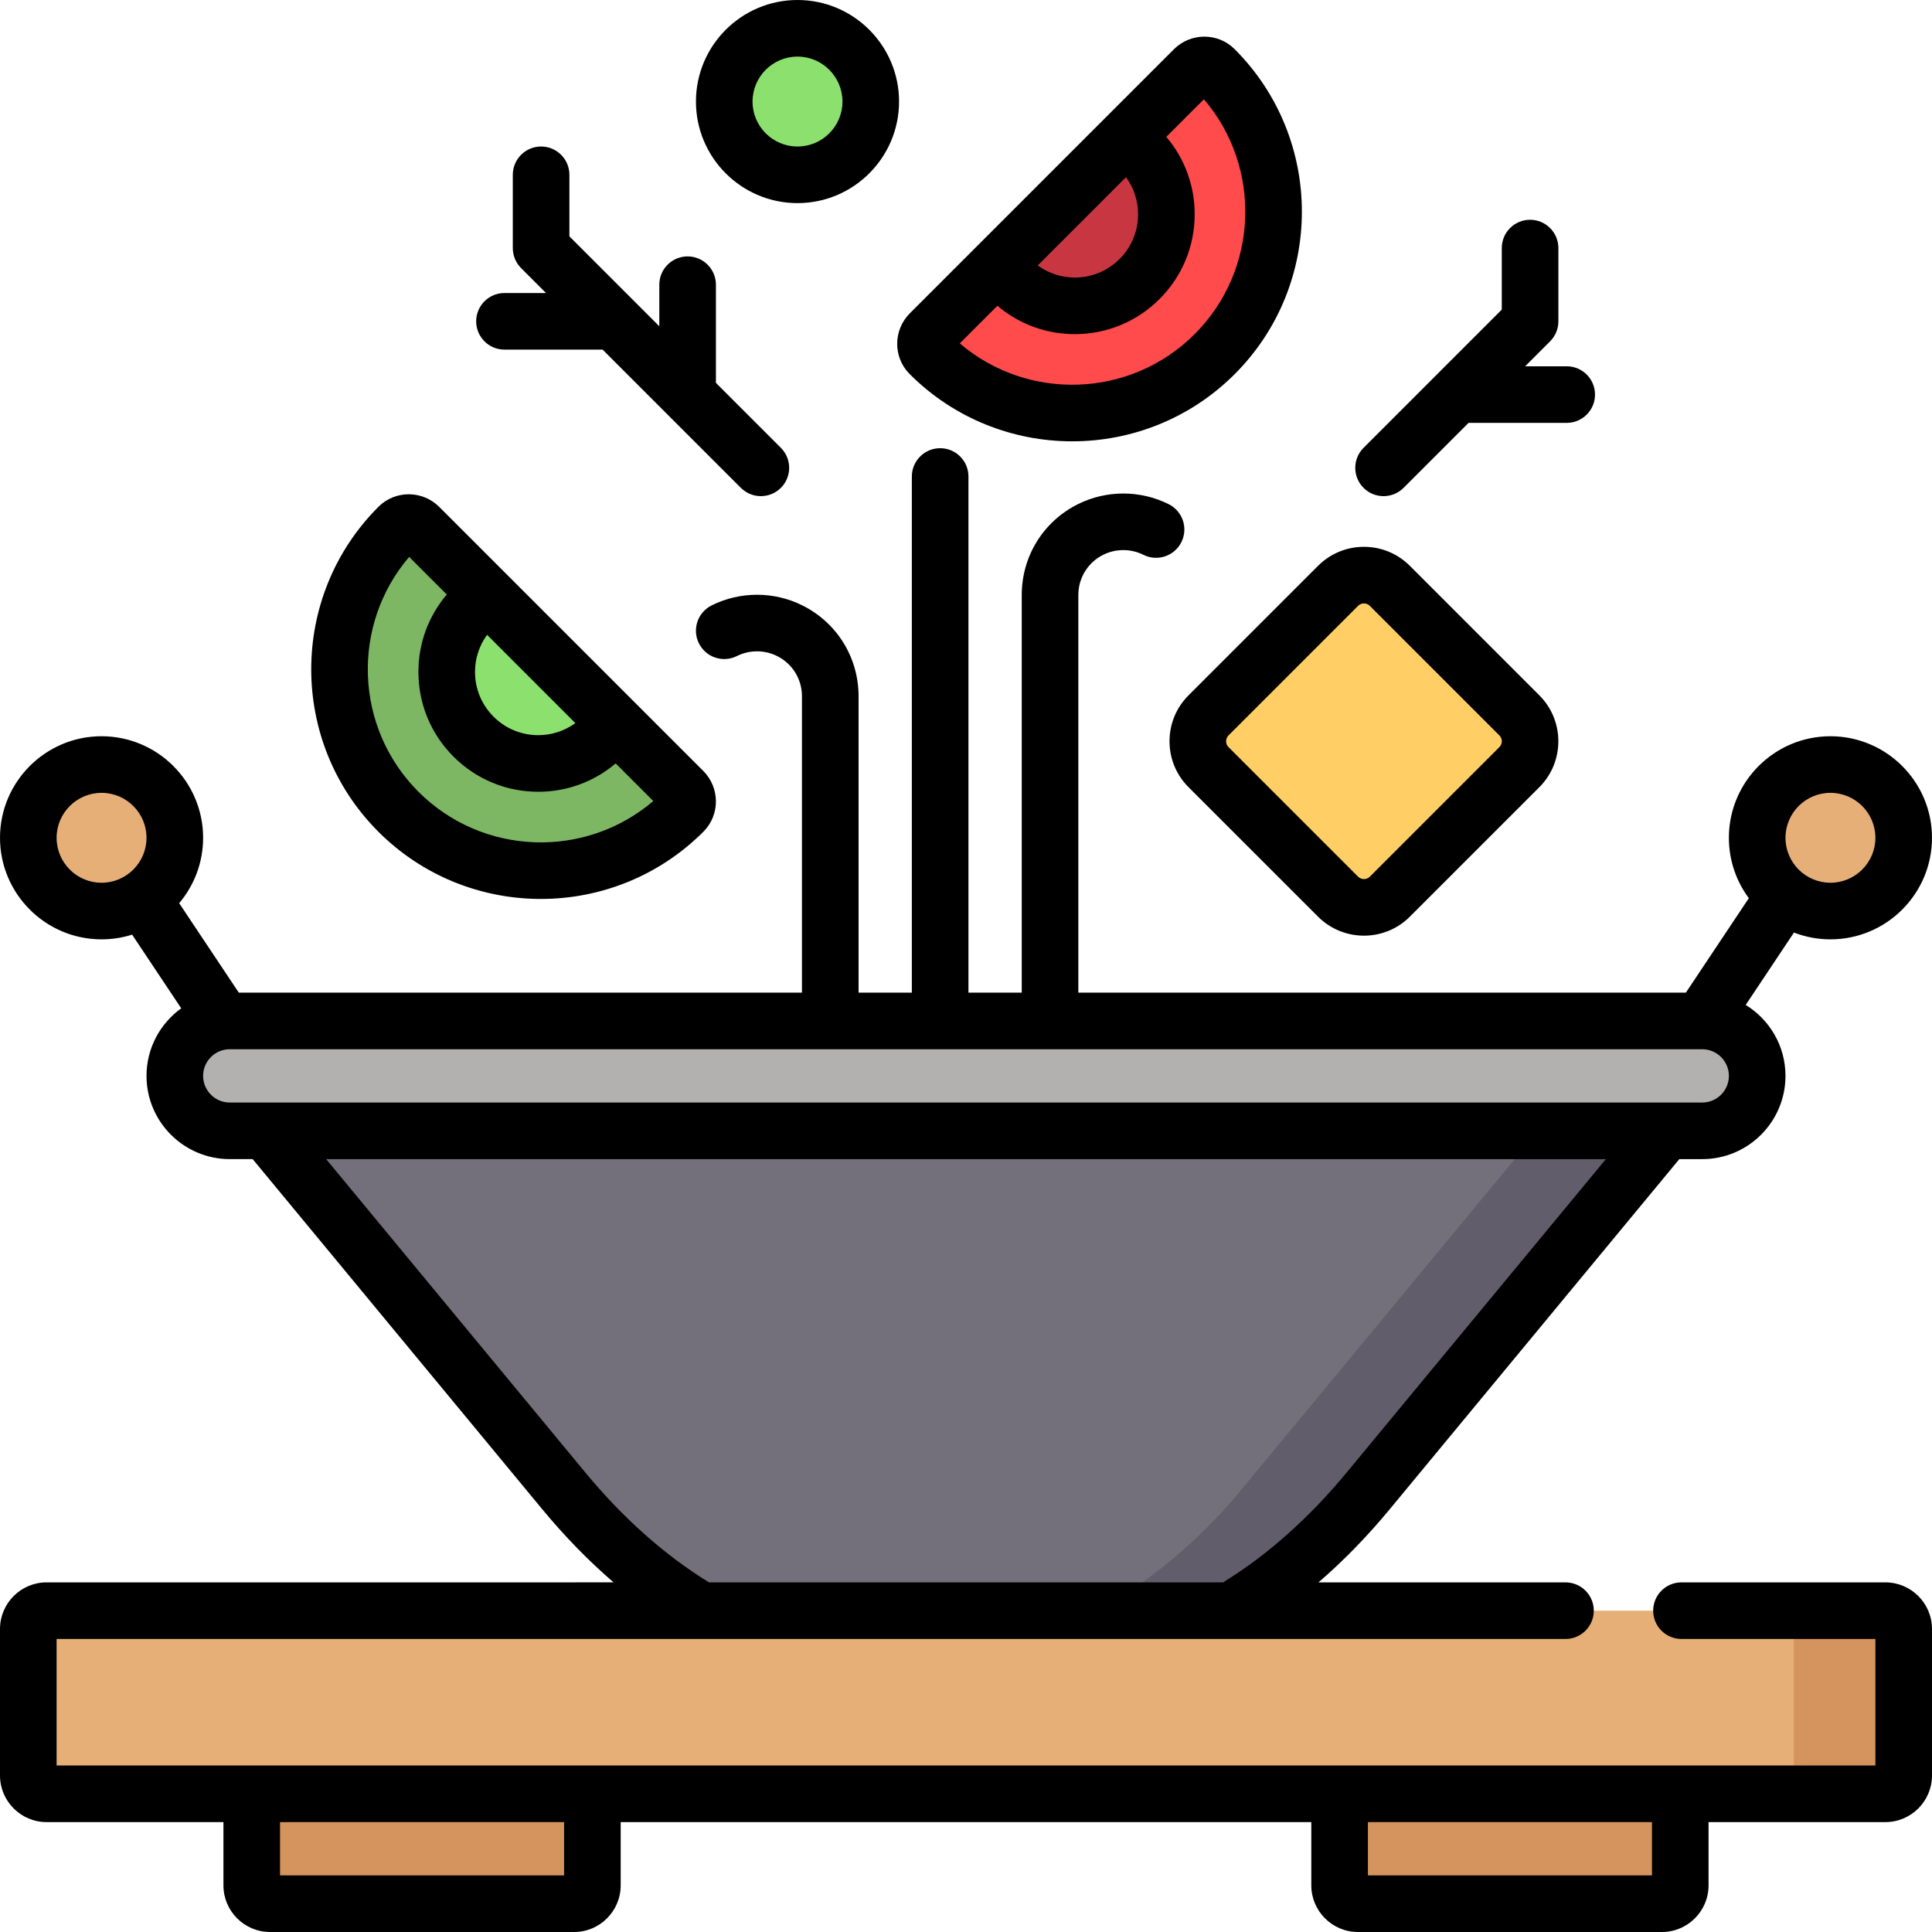 <svg xml:space="preserve" style="enable-background:new 0 0 512.001 512.001;" viewBox="0 0 512.001 512.001" y="0px" x="0px" xmlns:xlink="http://www.w3.org/1999/xlink" xmlns="http://www.w3.org/2000/svg" id="Capa_1" version="1.1">
<path d="M354.598,237.626l-34.32-34.32c-3.791-3.791-3.791-9.937,0-13.728l34.32-34.32
	c3.791-3.791,9.937-3.791,13.728,0l34.32,34.32c3.791,3.791,3.791,9.937,0,13.728l-34.32,34.32
	C364.535,241.416,358.389,241.416,354.598,237.626z" style="fill:#FFCF65;"></path>
<path d="M211.348,46.328c-10.722,0-19.414-8.692-19.414-19.414S200.626,7.5,211.348,7.5
	s19.414,8.692,19.414,19.414S222.07,46.328,211.348,46.328z" style="fill:#8CE16E;"></path>
<path d="M465.672,285.121L465.672,285.121c0,8.041-6.519,14.561-14.561,14.561h-9.604l-78.955,95.459
	c-26.269,31.76-65.336,50.146-106.552,50.146l0,0c-41.216,0-80.283-18.386-106.552-50.146l-78.955-95.459h-9.604
	c-8.042,0-14.561-6.519-14.561-14.561l0,0c0-8.041,6.519-14.561,14.561-14.561h390.223
	C459.153,270.561,465.672,277.08,465.672,285.121z" style="fill:#B2B1B0;"></path>
<path d="M441.507,299.682l-78.955,95.459c-26.269,31.76-65.336,50.146-106.552,50.146l0,0
	c-41.216,0-80.283-18.386-106.552-50.146l-78.955-95.459H441.507z" style="fill:#736F7B;"></path>
<path d="M441.507,299.682l-78.955,95.459c-26.269,31.76-65.336,50.146-106.552,50.146l0,0
	c-5.697,0-11.35-0.364-16.936-1.053c34.832-4.297,66.978-21.723,89.616-49.093l78.955-95.459H441.507z" style="fill:#625D6B;"></path>
<path d="M181.075,209.619c1.508,1.508,1.549,3.969,0.042,5.478c-0.009,0.009-0.018,0.019-0.028,0.028
	c-20.85,20.85-54.653,20.85-75.503,0s-20.85-54.653,0-75.503c0.009-0.009,0.018-0.018,0.028-0.028
	c1.509-1.506,3.97-1.466,5.478,0.042L181.075,209.619z" style="fill:#7DB764;"></path>
<path d="M162.899,191.443c-0.884,1.334-1.913,2.6-3.088,3.776c-9.477,9.477-24.842,9.477-34.32,0
	c-9.477-9.477-9.477-24.842,0-34.32c1.175-1.175,2.442-2.204,3.776-3.088L162.899,191.443z" style="fill:#8CE16E;"></path>
<path d="M316.396,18.359c1.508-1.508,3.969-1.549,5.478-0.042c0.009,0.009,0.018,0.018,0.028,0.028
	c20.85,20.85,20.85,54.653,0,75.503s-54.653,20.85-75.503,0c-0.009-0.009-0.018-0.018-0.028-0.028
	c-1.506-1.509-1.466-3.97,0.042-5.478L316.396,18.359z" style="fill:#FF4B4B;"></path>
<path d="M298.221,36.534c1.334,0.884,2.6,1.913,3.776,3.088c9.477,9.477,9.477,24.842,0,34.32
	s-24.842,9.477-34.32,0c-1.175-1.175-2.204-2.442-3.088-3.776L298.221,36.534z" style="fill:#C83741;"></path>
<path d="M156.988,460.818v38.828c0,2.681-2.173,4.854-4.854,4.854H71.566c-2.681,0-4.854-2.173-4.854-4.854
	v-38.828c0-2.681,2.173-4.854,4.854-4.854h80.568C154.815,455.965,156.988,458.138,156.988,460.818z M440.434,455.965h-80.568
	c-2.681,0-4.854,2.173-4.854,4.854v38.828c0,2.681,2.173,4.854,4.854,4.854h80.568c2.681,0,4.854-2.173,4.854-4.854v-38.828
	C445.287,458.138,443.114,455.965,440.434,455.965z" style="fill:#D5945E;"></path>
<path d="M7.5,222.025c0-10.722,8.692-19.414,19.414-19.414s19.414,8.692,19.414,19.414
	s-8.692,19.414-19.414,19.414S7.5,232.747,7.5,222.025z M485.086,241.439c10.722,0,19.414-8.692,19.414-19.414
	s-8.692-19.414-19.414-19.414s-19.414,8.692-19.414,19.414S474.364,241.439,485.086,241.439z M499.646,426.844H12.354
	c-2.681,0-4.854,2.173-4.854,4.854v38.828c0,2.681,2.173,4.854,4.854,4.854h487.293c2.681,0,4.854-2.173,4.854-4.854v-38.828
	C504.5,429.017,502.327,426.844,499.646,426.844z" style="fill:#E6AF78;"></path>
<path d="M504.5,431.697v38.828c0,2.681-2.173,4.854-4.854,4.854h-29.121c2.681,0,4.854-2.173,4.854-4.854
	v-38.828c0-2.681-2.173-4.854-4.854-4.854h29.121C502.327,426.844,504.5,429.017,504.5,431.697z" style="fill:#D5945E;"></path>
<path d="M309.935,196.442c0,4.597,1.791,8.918,5.04,12.166l34.32,34.321c3.354,3.354,7.761,5.031,12.167,5.031
	s8.813-1.678,12.167-5.031l34.32-34.32c6.708-6.709,6.708-17.624,0-24.335l-34.32-34.318c-3.249-3.25-7.57-5.041-12.167-5.041
	s-8.917,1.79-12.168,5.04l-34.319,34.319C311.725,187.525,309.935,191.846,309.935,196.442z M325.582,194.882l34.319-34.319
	c0.534-0.535,1.144-0.647,1.561-0.647s1.025,0.112,1.56,0.647l34.32,34.318c0.86,0.86,0.86,2.261,0,3.121l-34.32,34.32
	c-0.859,0.862-2.261,0.86-3.12,0.001l-34.32-34.321c-0.534-0.534-0.646-1.143-0.646-1.56S325.047,195.416,325.582,194.882z
	 M211.348,53.828c14.84,0,26.914-12.073,26.914-26.914S226.188,0,211.348,0s-26.914,12.073-26.914,26.914
	S196.507,53.828,211.348,53.828z M211.348,15c6.569,0,11.914,5.345,11.914,11.914s-5.345,11.914-11.914,11.914
	s-11.914-5.345-11.914-11.914S204.778,15,211.348,15z M499.646,419.344H445.61c-4.143,0-7.5,3.357-7.5,7.5s3.357,7.5,7.5,7.5H497
	v33.535H15v-33.535h399.872c4.143,0,7.5-3.357,7.5-7.5s-3.357-7.5-7.5-7.5h-65.458c6.596-5.686,12.922-12.174,18.917-19.423
	l76.705-92.739h6.075c12.164,0,22.061-9.896,22.061-22.061c0-7.945-4.223-14.921-10.541-18.805l12.786-19.18
	c3.003,1.16,6.261,1.803,9.669,1.803c14.841,0,26.914-12.073,26.914-26.914s-12.073-26.914-26.914-26.914
	s-26.914,12.073-26.914,26.914c0,5.99,1.968,11.527,5.29,16.003l-16.688,25.032H285.772V157.688c0-4.542,2.523-8.625,6.586-10.656
	c3.336-1.669,7.319-1.668,10.655,0c3.707,1.852,8.209,0.351,10.063-3.354c1.853-3.705,0.352-8.21-3.354-10.063
	c-7.535-3.769-16.535-3.771-24.072,0c-9.177,4.587-14.878,13.812-14.878,24.072v105.372H256.65V126.276c0-4.143-3.358-7.5-7.5-7.5
	s-7.5,3.357-7.5,7.5V263.06h-14.12v-78.542c0-10.26-5.701-19.484-14.878-24.073c-7.537-3.77-16.536-3.769-24.072,0
	c-3.705,1.852-5.207,6.356-3.355,10.062c1.853,3.706,6.356,5.21,10.062,3.354c3.336-1.668,7.32-1.668,10.656,0
	c4.063,2.031,6.586,6.115,6.586,10.657v78.542H63.285l-15.802-23.703c3.955-4.686,6.346-10.734,6.346-17.332
	c0-14.841-12.074-26.914-26.914-26.914S0,207.185,0,222.025s12.074,26.914,26.914,26.914c2.821,0,5.541-0.438,8.098-1.247
	l13.015,19.522c-5.565,4.009-9.199,10.539-9.199,17.906c0,12.164,9.896,22.061,22.061,22.061h6.074l76.706,92.739
	c5.99,7.242,12.32,13.728,18.929,19.423H12.354C5.542,419.344,0,424.886,0,431.697v38.828c0,6.812,5.542,12.354,12.354,12.354
	h46.859v16.768c0,6.812,5.542,12.354,12.354,12.354h80.568c6.812,0,12.354-5.542,12.354-12.354v-16.768h183.023v16.768
	c0,6.812,5.542,12.354,12.354,12.354h80.568c6.812,0,12.354-5.542,12.354-12.354v-16.768h46.859c6.812,0,12.354-5.542,12.354-12.354
	v-38.828C512,424.886,506.458,419.344,499.646,419.344z M485.086,210.111c6.569,0,11.914,5.345,11.914,11.914
	s-5.345,11.914-11.914,11.914s-11.914-5.345-11.914-11.914S478.517,210.111,485.086,210.111z M15,222.025
	c0-6.569,5.345-11.914,11.914-11.914s11.914,5.345,11.914,11.914s-5.345,11.914-11.914,11.914S15,228.595,15,222.025z
	 M53.828,285.121c0-3.894,3.167-7.061,7.061-7.061h390.223c3.894,0,7.061,3.167,7.061,7.061s-3.167,7.061-7.061,7.061h-9.578
	c-0.009,0-0.019,0-0.028,0H60.889C56.996,292.182,53.828,289.015,53.828,285.121z M187.752,419.254
	c-11.426-6.99-22.672-16.98-32.525-28.894l-68.798-83.179H425.57l-68.797,83.179c-9.713,11.744-20.756,21.609-31.934,28.529
	c-0.228,0.141-0.445,0.293-0.652,0.454H187.883C187.838,419.315,187.798,419.282,187.752,419.254z M149.488,497H74.213v-14.121
	h75.275V497z M437.787,497h-75.275v-14.121h75.275V497z M143.338,238.232c15.592,0,31.185-5.935,43.055-17.804
	c0.017-0.017,0.033-0.034,0.05-0.051c0.004-0.004,0.009-0.009,0.013-0.013c4.386-4.427,4.355-11.617-0.077-16.05l-18.146-18.146
	c-0.01-0.01-0.021-0.021-0.031-0.031l-33.623-33.624c-0.013-0.013-0.026-0.026-0.039-0.039l-18.143-18.143h-0.001
	c-4.435-4.435-11.631-4.461-16.057-0.067c-0.019,0.018-0.037,0.035-0.054,0.053c-23.741,23.741-23.741,62.37,0,86.111
	C112.153,232.298,127.746,238.232,143.338,238.232z M129.083,168.234l23.393,23.394c-2.843,2.067-6.243,3.2-9.825,3.2
	c-4.479,0-8.689-1.744-11.856-4.912c-3.167-3.166-4.911-7.377-4.911-11.855C125.884,174.477,127.017,171.076,129.083,168.234z
	 M108.432,147.582l9.968,9.968c-4.86,5.728-7.516,12.913-7.516,20.51c0,8.485,3.305,16.463,9.305,22.462
	c6,6.001,13.978,9.306,22.463,9.306c7.597,0,14.782-2.656,20.51-7.515l9.968,9.968c-18.008,15.394-45.207,14.575-62.239-2.458
	C93.858,192.79,93.039,165.592,108.432,147.582z M241.039,99.094c0.019,0.02,0.038,0.038,0.057,0.058
	c11.87,11.869,27.462,17.805,43.055,17.805s31.185-5.936,43.056-17.806c23.739-23.74,23.739-62.369,0-86.109
	c-0.029-0.029-0.06-0.059-0.089-0.088c-4.426-4.359-11.598-4.322-16.024,0.102l-18.149,18.149c-0.009,0.009-0.018,0.018-0.027,0.027
	l-33.626,33.626c-0.013,0.013-0.026,0.026-0.039,0.039L241.11,83.038C236.676,87.473,236.647,94.668,241.039,99.094z
	 M301.604,56.782c0,4.479-1.744,8.688-4.912,11.856c-3.167,3.167-7.377,4.911-11.855,4.911c-3.582,0-6.983-1.132-9.825-3.2
	l23.393-23.393C300.472,49.8,301.604,53.2,301.604,56.782z M264.327,81.034c5.729,4.86,12.913,7.515,20.51,7.515
	c8.485,0,16.463-3.305,22.462-9.305c6.001-6,9.306-13.978,9.306-22.463c0-7.596-2.656-14.781-7.516-20.51l9.968-9.968
	c15.393,18.01,14.573,45.208-2.457,62.239c-17.03,17.032-44.229,17.853-62.24,2.458L264.327,81.034z M126.191,85.156
	c0-4.143,3.358-7.5,7.5-7.5h11.014l-6.61-6.61c-1.407-1.407-2.197-3.314-2.197-5.304V46.328c0-4.143,3.358-7.5,7.5-7.5
	s7.5,3.357,7.5,7.5v16.308l17.216,17.216c0.001,0.001,0.002,0.002,0.003,0.003l6.609,6.609V75.449c0-4.143,3.358-7.5,7.5-7.5
	s7.5,3.357,7.5,7.5v26.014l17.217,17.217c2.929,2.93,2.929,7.678,0,10.607c-1.464,1.464-3.384,2.196-5.303,2.196
	s-3.839-0.732-5.303-2.196l-36.632-36.632h-26.014C129.549,92.656,126.191,89.299,126.191,85.156z M361.356,129.288
	c-2.929-2.93-2.929-7.678,0-10.607l19.414-19.414l0,0l17.217-17.217V65.742c0-4.143,3.357-7.5,7.5-7.5s7.5,3.357,7.5,7.5v19.414
	c0,1.989-0.79,3.896-2.196,5.304l-6.61,6.61h11.014c4.143,0,7.5,3.357,7.5,7.5s-3.357,7.5-7.5,7.5h-26.014l-17.218,17.218
	c-1.465,1.464-3.385,2.196-5.304,2.196S362.821,130.752,361.356,129.288z"></path>
<g>
</g>
<g>
</g>
<g>
</g>
<g>
</g>
<g>
</g>
<g>
</g>
<g>
</g>
<g>
</g>
<g>
</g>
<g>
</g>
<g>
</g>
<g>
</g>
<g>
</g>
<g>
</g>
<g>
</g>
</svg>
